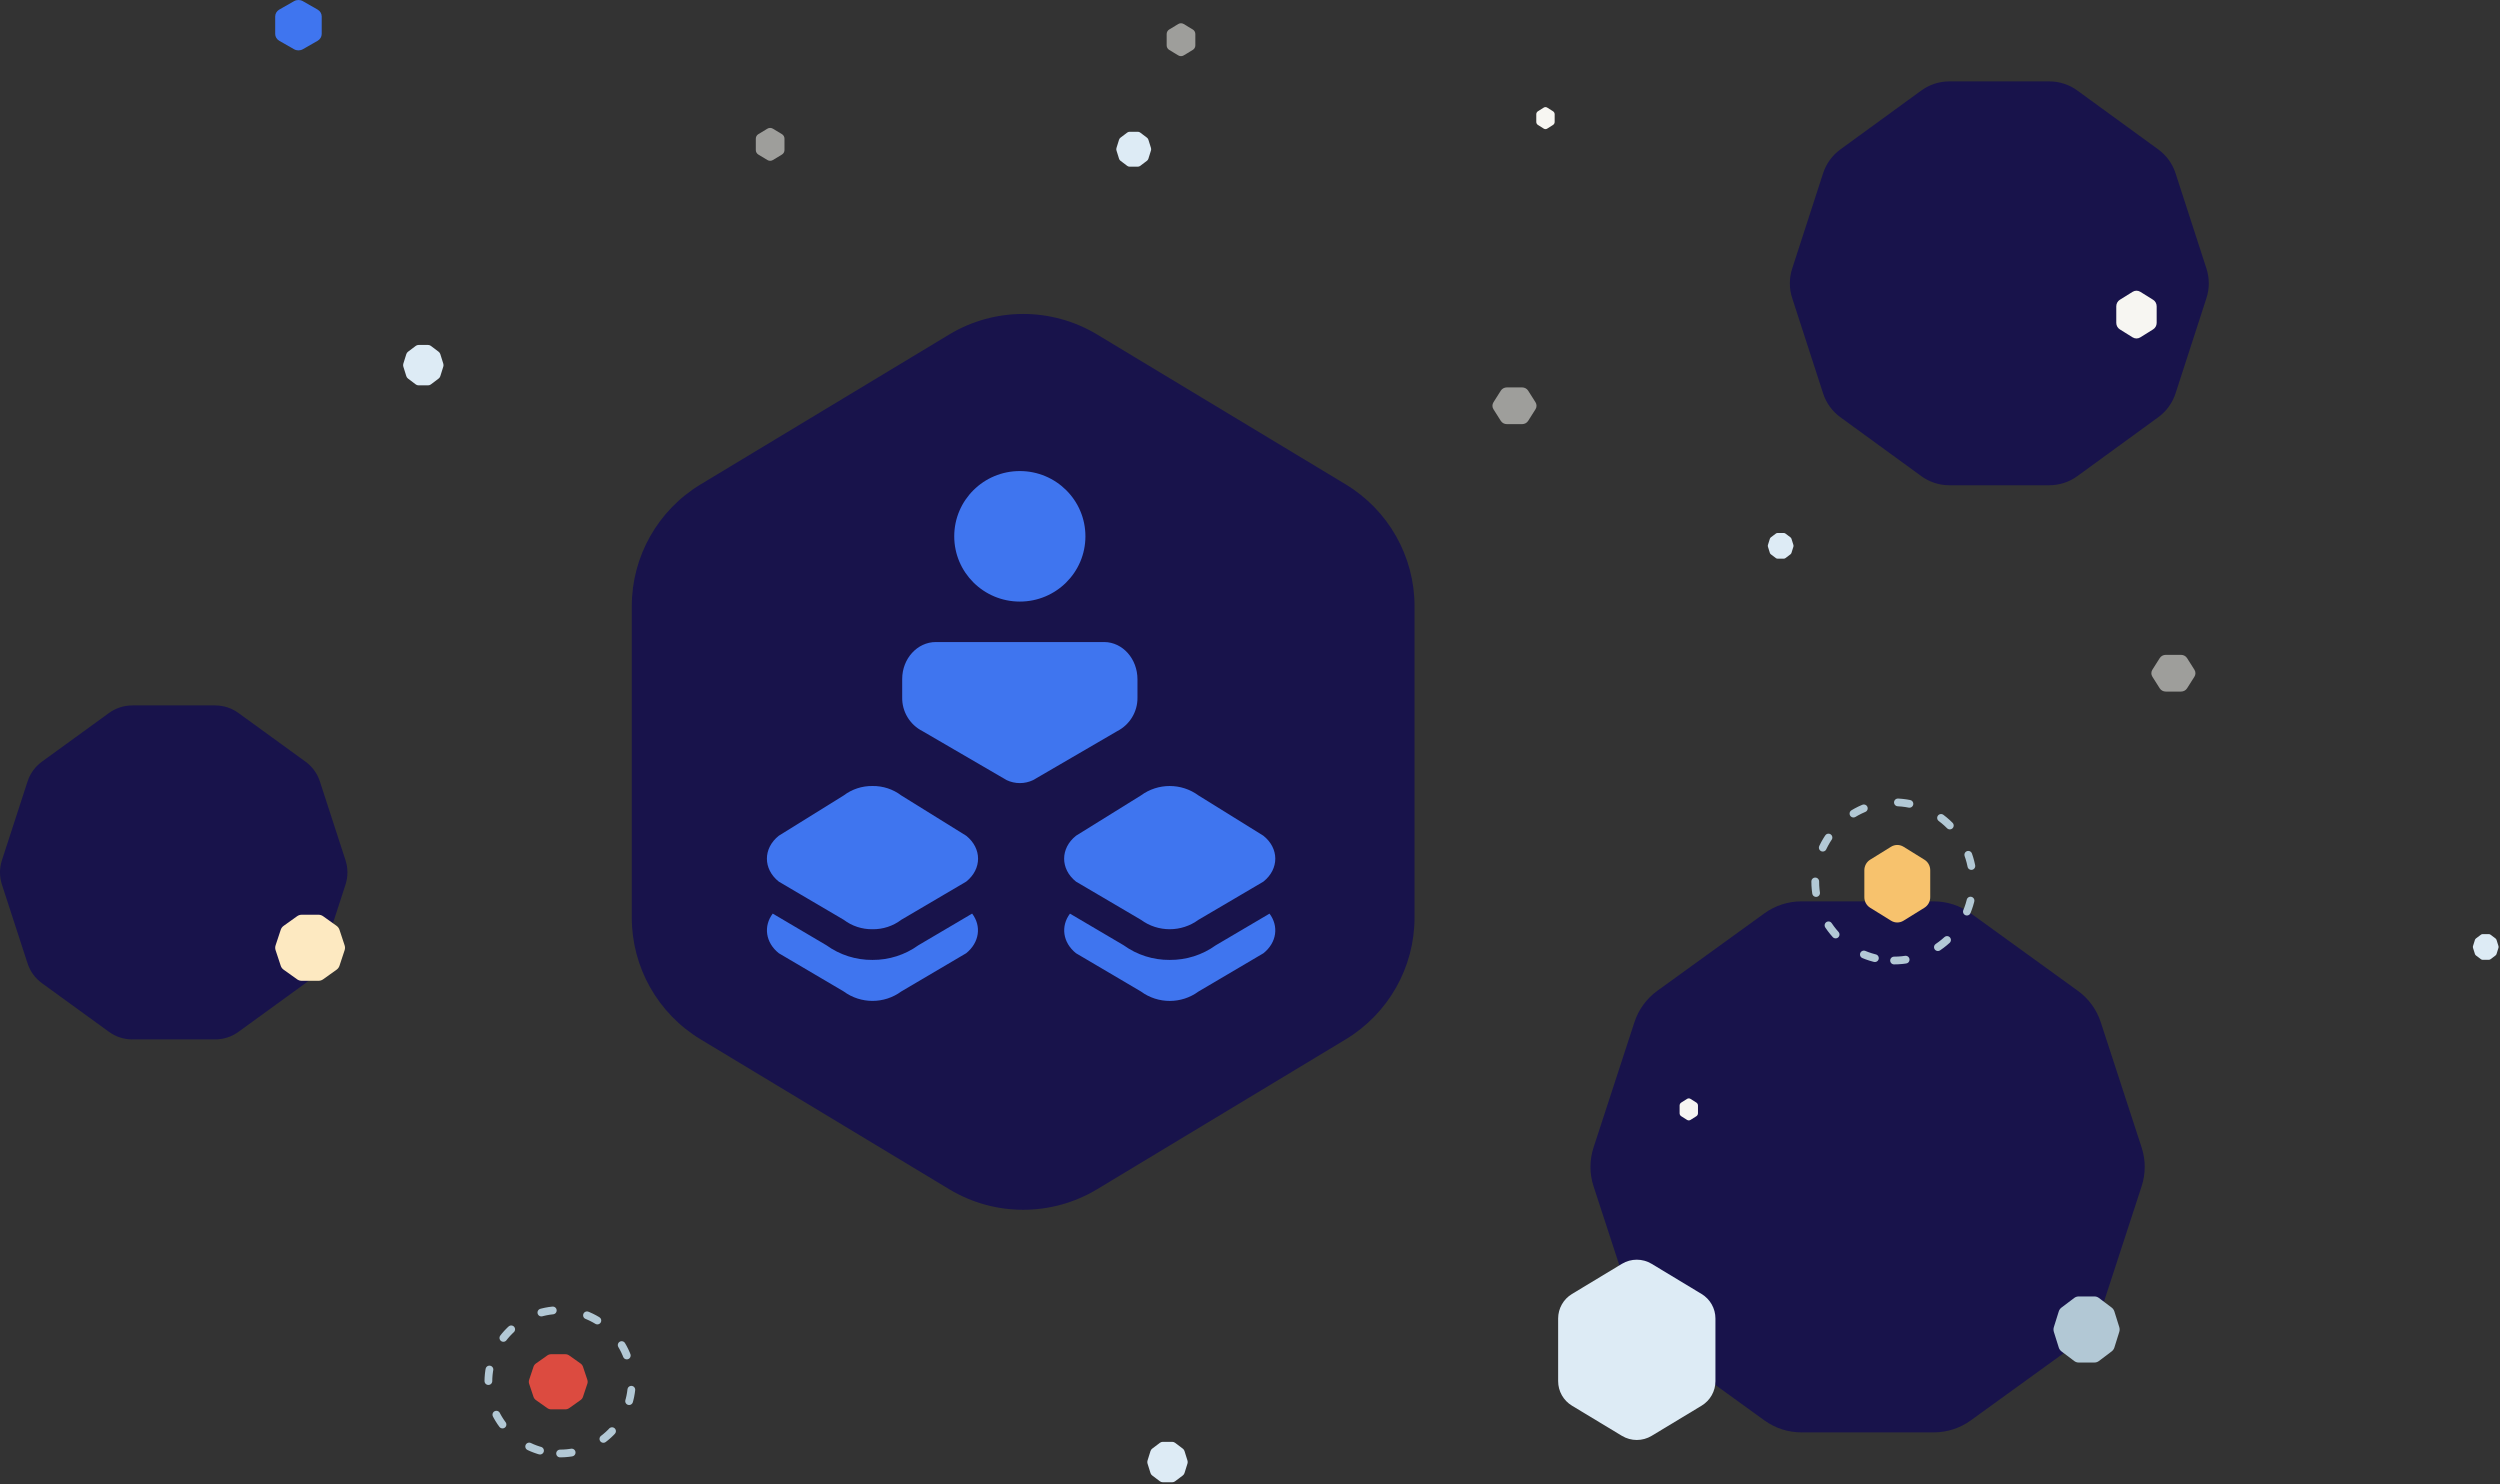 <?xml version="1.0" encoding="utf-8"?>
<svg xmlns="http://www.w3.org/2000/svg" width="645" height="383" viewBox="0 0 645 383" fill="none">
<rect x="0" y="0" width="645" height="383" fill="#333333" stroke="none"/>
<path fill-rule="evenodd" clip-rule="evenodd" d="M528.732 21H502.917C500.325 21 497.8 21.822 495.703 23.349L474.818 38.551C472.721 40.077 471.161 42.23 470.36 44.699L462.382 69.298C461.582 71.767 461.582 74.428 462.382 76.897L470.36 101.496C471.161 103.966 472.721 106.118 474.818 107.644L495.703 122.847C497.8 124.373 500.325 125.195 502.917 125.195H528.732C531.324 125.195 533.849 124.373 535.946 122.847L556.831 107.644C558.928 106.118 560.489 103.966 561.29 101.496L569.267 76.897C570.068 74.428 570.068 71.767 569.267 69.298L561.29 44.699C560.489 42.23 558.928 40.077 556.831 38.551L535.946 23.349C533.849 21.822 531.324 21 528.732 21Z" fill="#18134B"/>
<path fill-rule="evenodd" clip-rule="evenodd" d="M498.915 232.553H464.761C461.332 232.553 457.991 233.634 455.217 235.641L427.586 255.63C424.811 257.636 422.746 260.466 421.687 263.714L411.133 296.057C410.073 299.304 410.073 302.802 411.133 306.049L421.687 338.392C422.746 341.639 424.811 344.469 427.586 346.476L455.217 366.465C457.991 368.472 461.332 369.553 464.761 369.553H498.915C502.344 369.553 505.685 368.472 508.459 366.465L536.09 346.476C538.865 344.469 540.929 341.639 541.989 338.392L552.543 306.049C553.603 302.802 553.603 299.304 552.543 296.057L541.989 263.714C540.929 260.466 538.865 257.636 536.09 255.63L508.459 235.641C505.685 233.634 502.344 232.553 498.915 232.553Z" fill="#18134B"/>
<path fill-rule="evenodd" clip-rule="evenodd" d="M55.525 182H34.115C31.966 182 29.871 182.68 28.133 183.942L10.812 196.515C9.073 197.777 7.778 199.557 7.114 201.599L0.498 221.942C-0.166 223.984 -0.166 226.184 0.498 228.226L7.114 248.569C7.778 250.611 9.073 252.391 10.812 253.653L28.133 266.226C29.871 267.488 31.966 268.168 34.115 268.168H55.525C57.674 268.168 59.769 267.488 61.508 266.226L78.828 253.653C80.567 252.391 81.862 250.611 82.526 248.569L89.142 228.226C89.806 226.184 89.806 223.984 89.142 221.942L82.526 201.599C81.862 199.557 80.567 197.777 78.828 196.515L61.508 183.942C59.769 182.68 57.674 182 55.525 182Z" fill="#18134B"/>
<path fill-rule="evenodd" clip-rule="evenodd" d="M163 156.391V236.733C163 249.59 169.745 261.512 180.785 268.169L244.882 306.815C256.619 313.894 271.331 313.894 283.068 306.815L347.165 268.169C358.205 261.512 364.95 249.59 364.95 236.733V156.391C364.95 143.535 358.205 131.612 347.165 124.955L283.068 86.308C271.331 79.231 256.619 79.231 244.882 86.308L180.785 124.955C169.745 131.612 163 143.535 163 156.391Z" fill="#18134B"/>
<path opacity="0.547" fill-rule="evenodd" clip-rule="evenodd" d="M301 8.769V11.719C301 12.191 301.247 12.629 301.651 12.874L303.999 14.293C304.429 14.553 304.967 14.553 305.397 14.293L307.745 12.874C308.149 12.629 308.396 12.191 308.396 11.719V8.769C308.396 8.297 308.149 7.859 307.745 7.614L305.397 6.195C304.967 5.935 304.429 5.935 303.999 6.195L301.651 7.614C301.247 7.859 301 8.297 301 8.769Z" fill="#F7F6F2"/>
<path fill-rule="evenodd" clip-rule="evenodd" d="M396.361 29.485V31.46C396.361 31.776 396.52 32.069 396.779 32.233L398.283 33.183C398.559 33.358 398.904 33.358 399.18 33.183L400.684 32.233C400.944 32.069 401.102 31.776 401.102 31.46V29.485C401.102 29.168 400.944 28.875 400.684 28.712L399.18 27.761C398.904 27.587 398.559 27.587 398.283 27.761L396.779 28.712C396.52 28.875 396.361 29.168 396.361 29.485Z" fill="#F7F6F2"/>
<path fill-rule="evenodd" clip-rule="evenodd" d="M433.338 285.236V287.212C433.338 287.528 433.496 287.821 433.755 287.985L435.26 288.935C435.536 289.109 435.881 289.109 436.156 288.935L437.661 287.985C437.92 287.821 438.078 287.528 438.078 287.212V285.236C438.078 284.92 437.92 284.627 437.661 284.463L436.156 283.513C435.881 283.339 435.536 283.339 435.26 283.513L433.755 284.463C433.496 284.627 433.338 284.92 433.338 285.236Z" fill="#F7F6F2"/>
<path opacity="0.547" fill-rule="evenodd" clip-rule="evenodd" d="M388.759 109.425H392.714C393.346 109.425 393.933 109.108 394.261 108.591L396.163 105.584C396.512 105.034 396.512 104.344 396.163 103.793L394.261 100.787C393.933 100.269 393.346 99.953 392.714 99.953H388.759C388.126 99.953 387.539 100.269 387.211 100.787L385.309 103.793C384.96 104.344 384.96 105.034 385.309 105.584L387.211 108.591C387.539 109.108 388.126 109.425 388.759 109.425Z" fill="#F7F6F2"/>
<path opacity="0.547" fill-rule="evenodd" clip-rule="evenodd" d="M558.759 178.425H562.714C563.346 178.425 563.933 178.108 564.261 177.591L566.163 174.584C566.512 174.034 566.512 173.344 566.163 172.793L564.261 169.787C563.933 169.269 563.346 168.953 562.714 168.953H558.759C558.126 168.953 557.539 169.269 557.211 169.787L555.309 172.793C554.96 173.344 554.96 174.034 555.309 174.584L557.211 177.591C557.539 178.108 558.126 178.425 558.759 178.425Z" fill="#F7F6F2"/>
<path opacity="0.547" fill-rule="evenodd" clip-rule="evenodd" d="M195 35.769V38.719C195 39.191 195.247 39.629 195.651 39.874L197.999 41.293C198.429 41.553 198.967 41.553 199.397 41.293L201.745 39.874C202.149 39.629 202.396 39.191 202.396 38.719V35.769C202.396 35.297 202.149 34.859 201.745 34.614L199.397 33.195C198.967 32.935 198.429 32.935 197.999 33.195L195.651 34.614C195.247 34.859 195 35.297 195 35.769Z" fill="#F7F6F2"/>
<path fill-rule="evenodd" clip-rule="evenodd" d="M546 79.02V83.305C546 83.991 546.348 84.626 546.918 84.981L550.225 87.043C550.83 87.42 551.589 87.42 552.195 87.043L555.502 84.981C556.072 84.626 556.42 83.991 556.42 83.305V79.02C556.42 78.335 556.072 77.699 555.502 77.344L552.195 75.283C551.589 74.906 550.83 74.906 550.225 75.283L546.918 77.344C546.348 77.699 546 78.335 546 79.02Z" fill="#F7F6F2"/>
<path fill-rule="evenodd" clip-rule="evenodd" d="M82.158 236H77.856C77.424 236 77.003 236.135 76.654 236.384L73.173 238.872C72.823 239.122 72.563 239.474 72.43 239.878L71.1 243.903C70.967 244.307 70.967 244.743 71.1 245.147L72.43 249.172C72.563 249.576 72.823 249.928 73.173 250.178L76.654 252.666C77.003 252.916 77.424 253.05 77.856 253.05H82.158C82.59 253.05 83.011 252.916 83.361 252.666L86.842 250.178C87.191 249.928 87.451 249.576 87.585 249.172L88.914 245.147C89.048 244.743 89.048 244.307 88.914 243.903L87.585 239.878C87.451 239.474 87.191 239.122 86.842 238.872L83.361 236.384C83.011 236.135 82.59 236 82.158 236Z" fill="#FDE9C1"/>
<path fill-rule="evenodd" clip-rule="evenodd" d="M110.46 89H107.969C107.719 89 107.475 89.082 107.273 89.235L105.258 90.755C105.056 90.908 104.905 91.123 104.828 91.37L104.058 93.83C103.981 94.077 103.981 94.343 104.058 94.59L104.828 97.05C104.905 97.297 105.056 97.512 105.258 97.664L107.273 99.185C107.475 99.337 107.719 99.419 107.969 99.419H110.46C110.71 99.419 110.954 99.337 111.156 99.185L113.171 97.664C113.374 97.512 113.524 97.297 113.602 97.05L114.371 94.59C114.449 94.343 114.449 94.077 114.371 93.83L113.602 91.37C113.524 91.123 113.374 90.908 113.171 90.755L111.156 89.235C110.954 89.082 110.71 89 110.46 89Z" fill="#DDEBF5"/>
<path fill-rule="evenodd" clip-rule="evenodd" d="M540.372 334.483H536.296C535.887 334.483 535.488 334.617 535.157 334.867L531.86 337.355C531.529 337.605 531.282 337.957 531.156 338.361L529.896 342.386C529.77 342.79 529.77 343.226 529.896 343.63L531.156 347.655C531.282 348.059 531.529 348.411 531.86 348.661L535.157 351.149C535.488 351.399 535.887 351.533 536.296 351.533H540.372C540.782 351.533 541.18 351.399 541.511 351.149L544.809 348.661C545.14 348.411 545.387 348.059 545.513 347.655L546.773 343.63C546.899 343.226 546.899 342.79 546.773 342.386L545.513 338.361C545.387 337.957 545.14 337.605 544.809 337.355L541.511 334.867C541.18 334.617 540.782 334.483 540.372 334.483Z" fill="#B2C8D5"/>
<path fill-rule="evenodd" clip-rule="evenodd" d="M460.204 137.509H458.619C458.459 137.509 458.304 137.562 458.176 137.659L456.893 138.626C456.765 138.723 456.669 138.86 456.619 139.017L456.13 140.583C456.08 140.74 456.08 140.909 456.13 141.066L456.619 142.632C456.669 142.789 456.765 142.926 456.893 143.023L458.176 143.99C458.304 144.088 458.459 144.14 458.619 144.14H460.204C460.363 144.14 460.518 144.088 460.647 143.99L461.929 143.023C462.058 142.926 462.154 142.789 462.203 142.632L462.693 141.066C462.742 140.909 462.742 140.74 462.693 140.583L462.203 139.017C462.154 138.86 462.058 138.723 461.929 138.626L460.647 137.659C460.518 137.562 460.363 137.509 460.204 137.509Z" fill="#DDEBF5"/>
<path fill-rule="evenodd" clip-rule="evenodd" d="M642.111 241H640.526C640.367 241 640.212 241.052 640.083 241.149L638.8 242.117C638.672 242.214 638.576 242.351 638.527 242.508L638.037 244.074C637.988 244.231 637.988 244.4 638.037 244.557L638.527 246.122C638.576 246.28 638.672 246.417 638.8 246.514L640.083 247.481C640.212 247.578 640.367 247.631 640.526 247.631H642.111C642.27 247.631 642.425 247.578 642.554 247.481L643.836 246.514C643.965 246.417 644.061 246.28 644.11 246.122L644.6 244.557C644.649 244.4 644.649 244.231 644.6 244.074L644.11 242.508C644.061 242.351 643.965 242.214 643.836 242.117L642.554 241.149C642.425 241.052 642.27 241 642.111 241Z" fill="#DDEBF5"/>
<path fill-rule="evenodd" clip-rule="evenodd" d="M293.575 34H291.425C291.209 34 290.999 34.071 290.825 34.203L289.086 35.516C288.911 35.648 288.781 35.834 288.714 36.047L288.05 38.172C287.983 38.385 287.983 38.615 288.05 38.828L288.714 40.953C288.781 41.166 288.911 41.352 289.086 41.484L290.825 42.797C290.999 42.929 291.209 43 291.425 43H293.575C293.791 43 294.001 42.929 294.175 42.797L295.914 41.484C296.089 41.352 296.219 41.166 296.286 40.953L296.95 38.828C297.017 38.615 297.017 38.385 296.95 38.172L296.286 36.047C296.219 35.834 296.089 35.648 295.914 35.516L294.175 34.203C294.001 34.071 293.791 34 293.575 34Z" fill="#DDEBF5"/>
<path fill-rule="evenodd" clip-rule="evenodd" d="M302.46 372H299.969C299.719 372 299.475 372.082 299.273 372.235L297.258 373.755C297.056 373.908 296.905 374.123 296.828 374.37L296.058 376.83C295.981 377.077 295.981 377.343 296.058 377.59L296.828 380.05C296.905 380.297 297.056 380.512 297.258 380.664L299.273 382.185C299.475 382.337 299.719 382.42 299.969 382.42H302.46C302.71 382.42 302.954 382.337 303.156 382.185L305.171 380.664C305.374 380.512 305.524 380.297 305.602 380.05L306.371 377.59C306.449 377.343 306.449 377.077 306.371 376.83L305.602 374.37C305.524 374.123 305.374 373.908 305.171 373.755L303.156 372.235C302.954 372.082 302.71 372 302.46 372Z" fill="#DDEBF5"/>
<path fill-rule="evenodd" clip-rule="evenodd" d="M488.667 247.814C499.897 247.814 509 238.677 509 227.407C509 216.136 499.897 207 488.667 207C477.437 207 468.333 216.136 468.333 227.407C468.333 238.677 477.437 247.814 488.667 247.814Z" stroke="#B2C8D5" stroke-width="2" stroke-linecap="round" stroke-dasharray="3 9"/>
<path fill-rule="evenodd" clip-rule="evenodd" d="M402 340.173V356.343C402 358.93 403.355 361.33 405.574 362.669L418.455 370.447C420.813 371.872 423.77 371.872 426.128 370.447L439.009 362.669C441.228 361.33 442.583 358.93 442.583 356.343V340.173C442.583 337.586 441.228 335.186 439.009 333.846L426.128 326.068C423.77 324.644 420.813 324.644 418.455 326.068L405.574 333.846C403.355 335.186 402 337.586 402 340.173Z" fill="#DDEBF5"/>
<path fill-rule="evenodd" clip-rule="evenodd" d="M481 224.524V231.476C481 232.589 481.568 233.62 482.497 234.196L487.893 237.541C488.881 238.153 490.119 238.153 491.107 237.541L496.503 234.196C497.432 233.62 498 232.589 498 231.476V224.524C498 223.411 497.432 222.38 496.503 221.804L491.107 218.459C490.119 217.847 488.881 217.847 487.893 218.459L482.497 221.804C481.568 222.38 481 223.411 481 224.524Z" fill="#F7C26D"/>
<path fill-rule="evenodd" clip-rule="evenodd" d="M145.839 349.385H142.213C141.849 349.385 141.494 349.497 141.2 349.706L138.267 351.782C137.972 351.99 137.753 352.284 137.641 352.622L136.52 355.981C136.408 356.318 136.408 356.682 136.52 357.019L137.641 360.379C137.753 360.716 137.972 361.01 138.267 361.218L141.2 363.295C141.494 363.503 141.849 363.616 142.213 363.616H145.839C146.203 363.616 146.557 363.503 146.852 363.295L149.785 361.218C150.079 361.01 150.298 360.716 150.411 360.379L151.531 357.019C151.644 356.682 151.644 356.318 151.531 355.981L150.411 352.622C150.298 352.284 150.079 351.99 149.785 351.782L146.852 349.706C146.557 349.497 146.203 349.385 145.839 349.385Z" fill="#DC4B40"/>
<path fill-rule="evenodd" clip-rule="evenodd" d="M144.5 375C154.717 375 163 366.717 163 356.5C163 346.283 154.717 338 144.5 338C134.283 338 126 346.283 126 356.5C126 366.717 134.283 375 144.5 375Z" stroke="#B2C8D5" stroke-width="2" stroke-linecap="round" stroke-dasharray="3 9"/>
<path fill-rule="evenodd" clip-rule="evenodd" d="M71 4.24V8.76C71 9.483 71.401 10.153 72.057 10.528L75.865 12.701C76.563 13.1 77.437 13.1 78.135 12.701L81.943 10.528C82.599 10.153 83 9.483 83 8.76V4.24C83 3.517 82.599 2.847 81.943 2.472L78.135 0.299C77.437 -0.1 76.563 -0.1 75.865 0.299L72.057 2.472C71.401 2.847 71 3.517 71 4.24Z" fill="#3F75EF"/>
<path d="M238.027 188.644L259.707 201.267C261.869 202.296 264.383 202.296 266.544 201.267L288.225 188.644C291.485 186.982 293.516 183.624 293.467 179.98V175.256C293.467 169.993 289.668 165.694 284.92 165.647H241.436C236.688 165.647 232.766 169.918 232.766 175.171V179.895C232.682 183.575 234.728 186.977 238.027 188.644Z" fill="#3F75EF"/>
<path d="M263.116 155.207C272.462 155.207 280.039 147.669 280.039 138.37C280.039 129.071 272.462 121.533 263.116 121.533C253.77 121.533 246.193 129.071 246.193 138.37C246.193 147.669 253.77 155.207 263.116 155.207Z" fill="#3F75EF"/>
<path d="M301.797 247.659C297.53 247.698 293.362 246.373 289.908 243.88L276.052 235.717C273.64 238.929 274.153 243.171 277.619 245.94L294.361 255.804C298.777 259.053 304.808 259.053 309.223 255.804L325.965 245.94C329.432 243.171 329.954 238.929 327.532 235.717L313.677 243.88C310.225 246.371 306.061 247.696 301.797 247.659Z" fill="#3F75EF"/>
<path d="M325.956 215.62L309.214 205.227C304.798 201.978 298.768 201.978 294.352 205.227L277.61 215.62C273.526 218.88 273.526 224.199 277.61 227.459L283.108 230.69L294.352 237.304C298.768 240.553 304.798 240.553 309.214 237.304L320.467 230.69L325.956 227.459C330.049 224.199 330.049 218.88 325.956 215.62Z" fill="#3F75EF"/>
<path d="M225.099 247.659C220.835 247.696 216.671 246.371 213.219 243.88L199.364 235.707C196.942 238.92 197.465 243.162 200.931 245.93L217.673 255.794C222.089 259.043 228.119 259.043 232.535 255.794L249.277 245.93C252.705 243.162 253.256 238.901 250.806 235.707L236.951 243.871C233.508 246.359 229.355 247.687 225.099 247.659Z" fill="#3F75EF"/>
<path d="M249.277 215.62L232.535 205.227C230.402 203.607 227.783 202.749 225.099 202.789C222.419 202.751 219.804 203.609 217.673 205.227L200.931 215.62C196.838 218.88 196.838 224.199 200.931 227.459L206.42 230.69L217.673 237.304C219.804 238.922 222.419 239.78 225.099 239.742C227.783 239.782 230.402 238.924 232.535 237.304L243.779 230.69L249.277 227.459C253.361 224.199 253.361 218.88 249.277 215.62Z" fill="#3F75EF"/>
</svg>